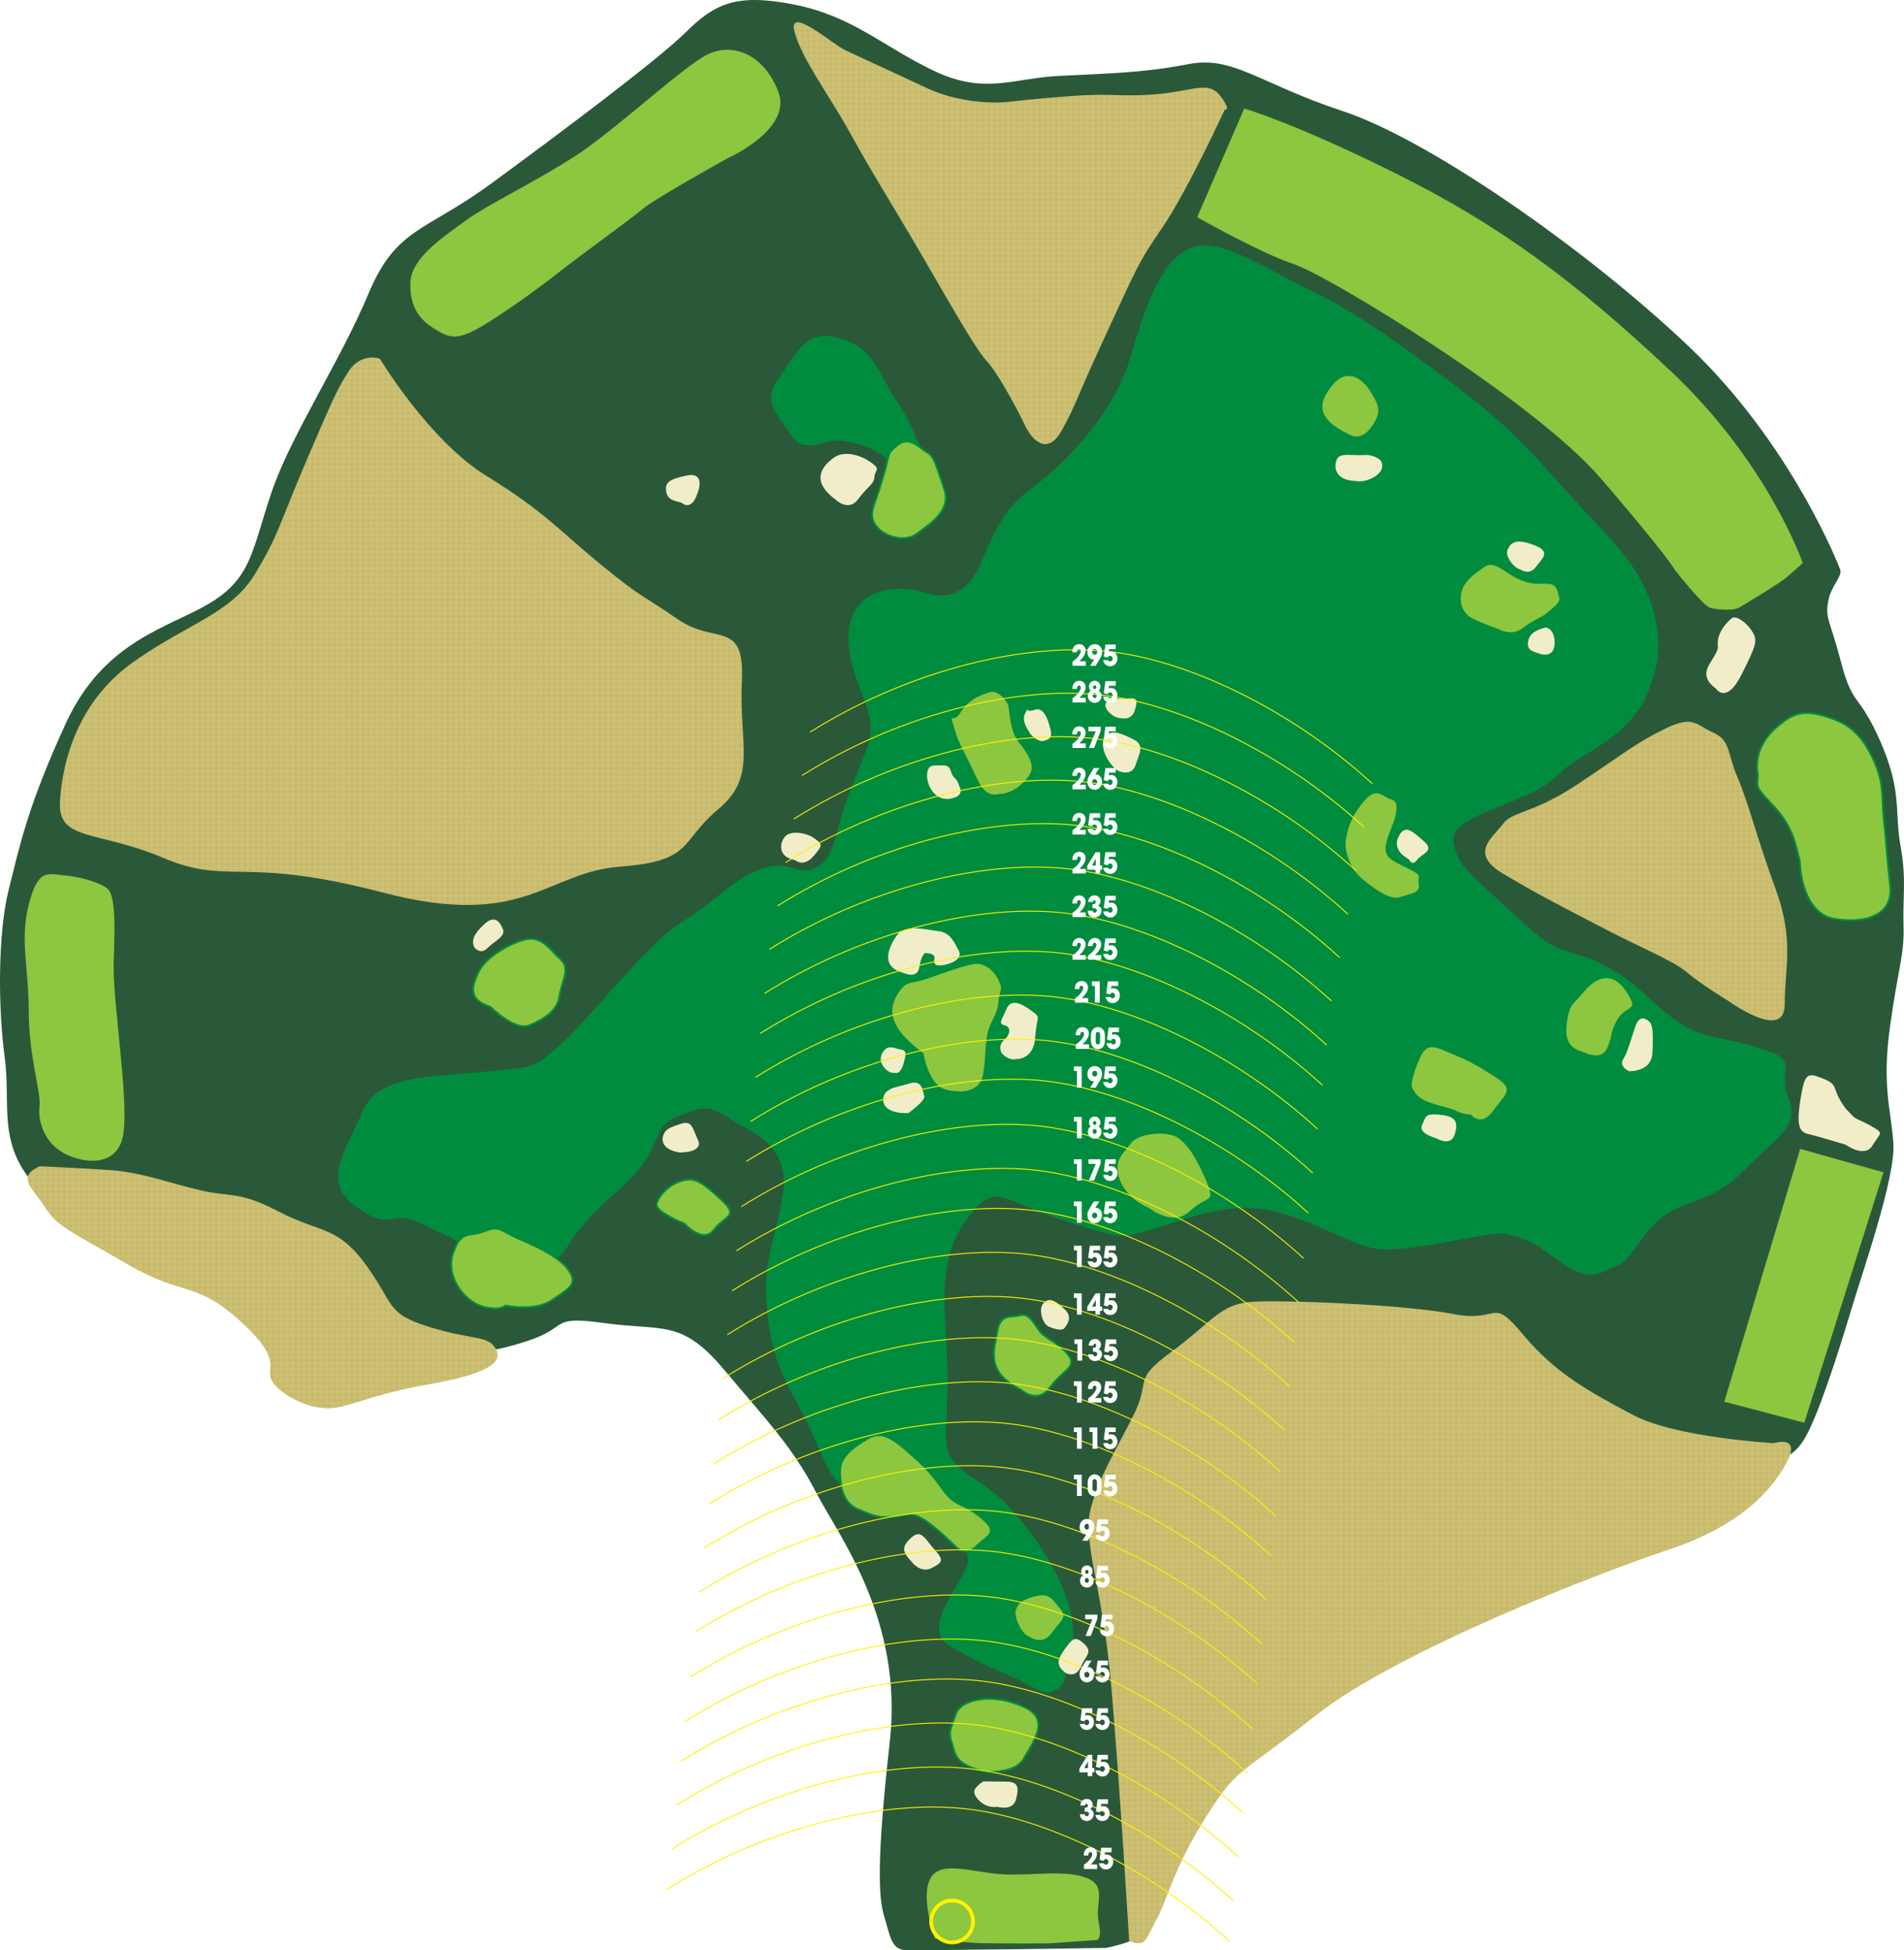 <!-- Generator: Adobe Illustrator 24.1.0, SVG Export Plug-In  -->
<svg version="1.1" xmlns="http://www.w3.org/2000/svg" xmlns:xlink="http://www.w3.org/1999/xlink" x="0px" y="0px"
	 width="1013.413px" height="1037.838px" viewBox="0 0 1013.413 1037.838" style="enable-background:new 0 0 1013.413 1037.838;"
	 xml:space="preserve">
<style type="text/css">
	.st0{fill:none;}
	.st1{clip-path:url(#SVGID_2_);fill:none;stroke:#C1B56C;stroke-width:2;stroke-dasharray:2,1;}
	.st2{fill:#2A593A;}
	.st3{fill:#008C3E;}
	.st4{fill:#F2EDC9;}
	.st5{fill:#8DC63F;stroke:#008C3E;}
	.st6{fill:#8DC63F;}
	.st7{fill:url(#NATIVE);}
	.st8{fill:none;stroke:#FFF200;stroke-width:0.5;}
	.st9{fill:none;stroke:#FFF200;stroke-width:2;}
	.st10{fill:#FFFFFF;}
</style>
<defs>
	
		<pattern  x="-39.254" y="797.59" width="72" height="72" patternUnits="userSpaceOnUse" id="NATIVE" viewBox="0 -72 72 72" style="overflow:visible;">
		<g>
			<rect y="-72" class="st0" width="72" height="72"/>
			<g>
				<defs>
					<rect id="SVGID_1_" y="-72" width="72" height="72"/>
				</defs>
				<use xlink:href="#SVGID_1_"  style="overflow:visible;fill:#D3C574;"/>
				<clipPath id="SVGID_2_">
					<use xlink:href="#SVGID_1_"  style="overflow:visible;"/>
				</clipPath>
				<line class="st1" x1="0.5" y1="-1.5" x2="71.5" y2="-1.5"/>
				<line class="st1" x1="0.5" y1="-4.5" x2="71.5" y2="-4.5"/>
				<line class="st1" x1="0.5" y1="-7.5" x2="71.5" y2="-7.5"/>
				<line class="st1" x1="0.5" y1="-10.5" x2="71.5" y2="-10.5"/>
				<line class="st1" x1="0.5" y1="-13.5" x2="71.5" y2="-13.5"/>
				<line class="st1" x1="0.5" y1="-16.5" x2="71.5" y2="-16.5"/>
				<line class="st1" x1="0.5" y1="-19.5" x2="71.5" y2="-19.5"/>
				<line class="st1" x1="0.5" y1="-22.5" x2="71.5" y2="-22.5"/>
				<line class="st1" x1="0.5" y1="-25.5" x2="71.5" y2="-25.5"/>
				<line class="st1" x1="0.5" y1="-28.5" x2="71.5" y2="-28.5"/>
				<line class="st1" x1="0.5" y1="-31.5" x2="71.5" y2="-31.5"/>
				<line class="st1" x1="0.5" y1="-34.5" x2="71.5" y2="-34.5"/>
				<line class="st1" x1="0.5" y1="-37.5" x2="71.5" y2="-37.5"/>
				<line class="st1" x1="0.5" y1="-40.5" x2="71.5" y2="-40.5"/>
				<line class="st1" x1="0.5" y1="-43.5" x2="71.5" y2="-43.5"/>
				<line class="st1" x1="0.5" y1="-46.5" x2="71.5" y2="-46.5"/>
				<line class="st1" x1="0.5" y1="-49.5" x2="71.5" y2="-49.5"/>
				<line class="st1" x1="0.5" y1="-52.5" x2="71.5" y2="-52.5"/>
				<line class="st1" x1="0.5" y1="-55.5" x2="71.5" y2="-55.5"/>
				<line class="st1" x1="0.5" y1="-58.5" x2="71.5" y2="-58.5"/>
				<line class="st1" x1="0.5" y1="-61.5" x2="71.5" y2="-61.5"/>
				<line class="st1" x1="0.5" y1="-64.5" x2="71.5" y2="-64.5"/>
				<line class="st1" x1="0.5" y1="-67.5" x2="71.5" y2="-67.5"/>
				<line class="st1" x1="0.5" y1="-70.5" x2="71.5" y2="-70.5"/>
			</g>
		</g>
	</pattern>
</defs>
<path class="st2" d="M979.19,302.45c0,0-25.11-65.696-80.49-118.244C843.32,131.659,759.812,74.033,714.752,59.154
	c-45.06-14.879-58.3-29.725-82.419-24.987s-44.958,4.99-69.12,6.254c-24.161,1.265-39.2,10.061-66.032-2.676
	c-26.832-12.737-43.286-29.073-74.068-35.231s-42.389-0.877-57.905,14.455c-15.516,15.333-68.532,54.878-103.79,80.732
	s-50.573,23.259-65.427,58.87s-41.466,75.532-51.658,105.946s-10.435,44.867-32.227,58.191s-56.591,19.72-77.035,64.152
	s-24.636,65.464-30.469,88.738s-5.63,63.011-2.123,88.813c3.508,25.802-4.308,45.905,16.674,68.994
	c20.982,23.09,75.925,27.983,75.925,27.983l116.064,49.591l41.243,9.506c0,0,5.867,2.569,28.563-4.93
	c22.697-7.5,10.812-13.609,41.293-9.392s40.406-2.295,62.961,24.527c22.556,26.822,36.767,41.518,48.861,64.992
	s46.811,67.796,39.54,133.05c-7.27,65.254-5.939,83.44-2.901,93.407s3.683,17.324,11.19,17.65
	c7.507,0.326,106.697-1.15,106.697-1.15s16.914-3.122,18.663-7.868c1.749-4.745,9.681-49.721,9.681-49.721l142.04-215.417
	l184.957,13.049c0,0,8.629,1.146,15.859-9.918c7.23-11.064,18.611-46.633,25.155-68.527c6.544-21.894,24.142-71.849,22.811-90.035
	c-1.331-18.186-6.203-30.354-1.726-62.366c4.476-32.012,7.606-37.469,7.137-53.303s1.648-24.613-1.625-42.498
	c-3.273-17.885,1.045-28.497-10.53-55.035s-14.814-18.579-20.933-41.987c-6.119-23.408-8.621-23.517-7.065-32.706
	C974.57,311.121,981.324,306.593,979.19,302.45z"/>
<path class="st3" d="M879.182,362.361c0,0,16.555-35.034-22.879-76.563s-43.657-51.87-82.8-81.401s-56.545-40.444-78.629-51.154
	c-22.084-10.71-45.551-26.965-60.414-21.517s-23.255,25.602-32.81,58.502s-39.377,60.045-53.015,70.016
	c-13.637,9.971-18.618,21.74-22.893,31.305c-4.275,9.565-7.801,20.585-18.732,24.376c-10.931,3.791-16.882-4.187-32.812-2.238
	c-15.93,1.949-24.727,12.74-22.144,32.76c2.584,20.02,16.213,33.613,9.549,51.404s-9.961,23.538-14.033,37.784
	c-4.072,14.246-5.712,23.926-15.188,26.968c-9.477,3.042-12.95-5.844-28.245,0.195s-23.502,17.262-41.23,27.868
	s-51.737,54.632-65.648,66.217c-13.911,11.584-10.411,10.517-39.793,13.507s-56.332,1.413-64.724,21.565
	c-8.392,20.153-22.531,37.009-2.608,50.672c19.924,13.664,16.247,0.096,33.764,8.374s15.745,6.981,24.014,13.029
	s36.559,9.511,36.559,9.511s6.815,6.797,18.592-11.787c11.777-18.584,27.186-27.259,37.712-40.412
	c10.525-13.153,7.484-22.63,19.87-27.171s15.136-7.062,26.791,0.554c11.655,7.616,34.126,14.077,29.049,42.094
	c-5.077,28.016-11.556,36.876-7.544,66.1c4.012,29.224,13.78,38.18,22.658,58.271c8.878,20.091,11.17,28.113,22.349,32.661
	c11.178,4.549,52.939,20.583,52.939,20.583s10.949,9.82,7.697,19.227c-3.253,9.406-24.189,33.077-9.74,41.831
	s29.013,14.871,34.602,17.145c5.589,2.274,17.244,9.891,19.562,7.96c2.318-1.931,6.294,0.07,8.366-10.2
	c2.071-10.27,7.096-18.381,0.854-38.357c-6.242-19.976-25.752-47.842-41.7-59.504c-15.948-11.663-23.582-13.619-23.054-30.457
	s1.577-26.95-0.231-55.468c-1.808-28.519,0.765-45.674,14.041-61.349s15.727-6.63,49.377,4.38
	c33.65,11.01,31.719,8.691,47.763,4.106s24.34-8.49,40.27-10.439c15.93-1.949,29.585,1.692,51.51,11.379
	c21.925,9.688,24.878,11.847,44.898,9.264c20.02-2.584,23.952-4.241,36.223-6.146c12.271-1.905,12.703-2.495,25.495,2.326
	s25.602,23.255,40.306,16.784c14.704-6.471,9.477-3.042,23.89-21.511c14.413-18.469,32.044-12.828,50.548-31.932
	s30.457-23.054,24.259-39.372c-6.198-16.318,7.96-19.562-16.715-26.728c-24.675-7.166-31.084-4.601-46.6-16.854
	c-15.516-12.253-17.491-18.23-36.78-27.803c-19.289-9.573-19.633-1.665-42.281-22.76s-31.508-27.574-34.391-36.028
	c-2.883-8.454-3.677-13.567,15.982-21.855c19.659-8.287,29.726-10.897,40.137-21.415
	C841.585,400.137,871.197,391.876,879.182,362.361z"/>
<path class="st4" d="M819.879,348.002c0,0,7.202,2.547,7.546-5.36c0.344-7.908-4.496-8.727-4.496-8.727s-8.181,1.27-9.432,6.7
	S815.471,346.592,819.879,348.002z"/>
<path class="st4" d="M809.237,303.052c0,0,4.725,3.456,8.181-1.27c3.456-4.725,8.683-8.155-1.314-11.839
	c-9.997-3.685-12.157-0.731-13.726,2.654C800.809,295.982,806.01,302.505,809.237,303.052z"/>
<path class="st5" d="M957.91,458.008c0,0,0.195,28.245,18.964,31.092c18.769,2.847,30.837-3.739,29.206-17.624
	c-1.631-13.885-2.037-23.247-3.351-35.086c-1.314-11.839,0.643-19.474-6.26-33.587c-6.903-14.114-14.423-18.706-26.465-22.073
	c-12.042-3.367-17.27,0.062-24.657,6.445s-11.231,15.357-9.961,23.538c1.27,8.181-3.888,5.316,7.97,17.613
	C955.211,440.623,955.776,451.008,957.91,458.008z"/>
<path class="st4" d="M721.29,255.962c0,0,5.43,1.252,11.09-2.769c5.659-4.02,2.389-8.225,2.389-8.225s-3.112-3.182-8.816-2.821
	c-5.704,0.362-11.134-0.89-13.453,1.041C710.182,245.119,708.111,255.389,721.29,255.962z"/>
<path class="st4" d="M594.941,410.143c0,0,7.361,3.57,9.477-3.042s5.139-10.746-1.631-13.885
	c-6.771-3.138-10.746-5.139-14.361-1.436C584.811,395.483,588.444,405.392,594.941,410.143z"/>
<path class="st4" d="M596.359,382.171c0,0,6.021,1.684,7.705-4.338c1.684-6.021,1.093-6.453-4.611-6.091
	c-5.704,0.362-8.498-0.775-10.658,2.178C586.636,376.873,592.701,382.215,596.359,382.171z"/>
<path class="st4" d="M548.456,390.653c0,0,3.861,4.637,7.361,3.57c3.5-1.067,4.364-2.248,3.138-6.771
	c-1.226-4.522-3.359-11.522-8.314-9.706c-4.954,1.816-2.953-2.16-4.954,1.816C543.686,383.539,546.366,387.312,548.456,390.653z"/>
<path class="st4" d="M505.11,425.133c0,0,7.749-0.679,5.933-5.633c-1.816-4.954-1.658-3.932-3.588-6.25
	c-1.931-2.318-0.952-6.136-5.633-5.933c-4.681,0.203-7.476-0.934-8.295,3.906S496.339,425.971,505.11,425.133z"/>
<path class="st4" d="M444.788,265.889c0,0,6.815,6.797,11.998-0.291c5.183-7.088,8.251-7.564,8.639-11.813
	c0.388-4.249,3.614-3.703-1.702-7.59s-14.132-6.708-19.791-2.688S430.612,255.523,444.788,265.889z"/>
<path class="st4" d="M362.846,267.611c0,0,4.293,4.046,7.432-2.724c3.138-6.771,3.64-13.656-4.972-11.795
	s-11.522,3.359-10.728,8.472C355.371,266.677,360.052,266.474,362.846,267.611z"/>
<path class="st4" d="M423.249,457.736c0,0,4.293,4.046,9.635-2.019s4.751-6.497,0.617-9.521c-4.135-3.024-12.201-4.39-15.383-1.278
	C414.936,448.031,413.57,456.097,423.249,457.736z"/>
<path class="st4" d="M480.174,517.495c0,0,7.952,4.002,9.045-2.451c1.093-6.453,2.979-7.793,2.979-7.793s5.704-0.362,5.157,2.865
	c-0.546,3.227,0.635,4.09,4.725,3.456c4.09-0.635,10.499-3.2,8.251-7.564c-2.248-4.364-4.655-9.75-10.517-10.411
	c-5.862-0.661-17.905-4.028-22.224,1.879S468.132,514.128,480.174,517.495z"/>
<path class="st4" d="M476.429,570.963c0,0,2.795,1.137,4.478-4.884c1.684-6.021,1.525-7.044-1.702-7.59
	c-3.227-0.546-6.771-3.138-9.635,2.019S472.339,571.597,476.429,570.963z"/>
<path class="st4" d="M483.421,592.393c0,0,9.433-6.7,8.524-9.177s-0.838-8.772-7.837-6.638c-7,2.134-9.635,2.019-12.386,4.54
	S467.764,592.729,483.421,592.393z"/>
<path class="st4" d="M540.739,563.599c0,0,9.521,0.617,10.252-11.54c0.731-12.157,3.685-9.997-2.222-14.317
	c-5.907-4.319-10.905-6.162-13.179-0.573c-2.274,5.589-4.593,7.52-0.776,8.498c3.817,0.978,2.407,5.386,0.088,7.317
	c-2.318,1.931-3.024,4.135-2.116,6.612C533.695,562.074,538.262,564.507,540.739,563.599z"/>
<path class="st4" d="M558.12,705.945c0,0,6.771,3.138,8.498,0.775s4.319-5.907,0.026-9.953c-4.293-4.046-7.837-6.638-11.02-3.526
	C552.442,696.354,554.735,704.376,558.12,705.945z"/>
<path class="st4" d="M362.048,613.326c0,0,12.589,0.141,9.432-6.7s-3.2-10.499-9.177-8.524c-5.977,1.975-8.454,2.883-9.432,6.7
	S354.572,612.392,362.048,613.326z"/>
<path class="st4" d="M252.421,504.148c0,0,3.271,4.205,6.885,0.502s10.023-6.268,8.366-10.2c-1.658-3.932-4.338-7.705-9.838-2.662
	C252.333,496.831,250.764,500.216,252.421,504.148z"/>
<path class="st4" d="M485.431,831.377c0,0,4.611,6.091,10.429,3.094c5.818-2.997,6.682-4.179,1.639-9.68
	c-5.043-5.501-7.018-11.478-12.518-6.435C479.48,823.399,480.388,825.876,485.431,831.377z"/>
<path class="st4" d="M567.374,890.394c0,0,5.157,2.865,7.863-3.315s6.638-7.837,1.754-12.316c-4.884-4.478-6.18-2.706-10.067,2.61
	S561.468,886.075,567.374,890.394z"/>
<path class="st4" d="M530.766,961.529c0,0,8.225,2.389,9.909-3.632c1.684-6.021,1.639-9.68-4.655-9.75s-12.589-0.141-12.589-0.141
	s-4.796,2.839-4.91,5.475S523.607,962.64,530.766,961.529z"/>
<path class="st4" d="M764.597,605.827c0,0,7.52,4.593,9.635-2.019c2.116-6.612,0.617-9.521-6.859-10.455s-8.34,0.247-9.477,3.042
	C756.759,599.189,753.577,602.301,764.597,605.827z"/>
<path class="st4" d="M866.91,570.049c0,0,12.157,0.731,12.615-9.812c0.458-10.544,0.255-15.225-2.108-16.952
	c-2.363-1.728-5.157-2.865-7.273,3.747c-2.115,6.612-3.526,11.02-4.663,13.814C864.344,563.64,860.571,566.32,866.91,570.049z"/>
<path class="st4" d="M982.423,609.195c0,0,10.041,7.343,14.202,0.414c4.161-6.929,6.365-6.224,0.026-9.953
	c-6.339-3.729-8.974-3.843-10.905-6.162c-1.931-2.318-2.953-2.16-6.542-8.41c-3.588-6.25-1.27-8.181-9.063-11.16
	s-9.406-3.253-11.592,9.654c-2.186,12.906-1.824,18.61,3.606,19.862C967.586,604.691,982.423,609.195,982.423,609.195z"/>
<path class="st4" d="M913.334,366.485c0,0,5.519,8.569,13.523-7.335s8.709-18.108,5.87-22.903
	c-2.839-4.796-8.745-9.115-11.064-7.184c-2.318,1.931-6.365,6.224-7.184,11.064c-0.82,4.84,1.067,3.5-1.798,8.657
	C909.817,353.941,903.884,359.574,913.334,366.485z"/>
<path class="st5" d="M717.481,231.419c0,0,6.497,4.751,12.544-3.518s4.98-11.769-0.538-20.338
	c-5.519-8.569-13.744-10.957-19.95-3.711C703.331,211.099,696.579,221.573,717.481,231.419z"/>
<path class="st5" d="M797.478,335.247c0,0,6.929,4.161,13.021-0.45c6.091-4.611,10.614-5.836,13.364-8.358
	c2.75-2.521,7.546-5.36,6.479-8.86c-1.067-3.5-1.111-7.158-6.383-7.387c-5.272-0.229-8.772,0.838-16.133-2.732
	s-12.563-10.093-18.222-6.073s-11.319,8.04-12.412,14.493s1.746,11.249,6.312,13.682S797.478,335.247,797.478,335.247z"/>
<path class="st5" d="M723.696,467.132c0,0,14.061,13.003,21.061,10.869c7-2.134,11.681-2.337,10.887-7.45
	c-0.794-5.113,2.433-4.567-5.519-8.569c-7.952-4.002-12.36-5.412-12.131-10.684s3.958-11.61,5.209-17.041
	c1.252-5.43,0.775-8.498-3.042-9.477c-3.817-0.978-7.405-7.229-14.475,1.199s-8.753,14.449-9.846,20.902
	S718.812,462.654,723.696,467.132z"/>
<path class="st4" d="M749.922,457.301c0,0,1.657,3.932,4.249,0.388c2.592-3.544,9.75-4.655,3.685-9.997s-9.768-8.956-13.065-3.208
	C741.494,450.231,744.765,454.436,749.922,457.301z"/>
<path class="st5" d="M532.016,423.052c0,0,6.294,0.07,12.227-5.563c5.933-5.633,6.479-8.86,4.072-14.246
	c-2.407-5.386-6.542-8.41-8.358-13.364c-1.816-4.954-2.178-10.658-2.654-13.726s-5.678-9.591-10.2-8.366
	c-4.522,1.226-11.954,3.95-16.115,10.879c-4.161,6.929-6.453-1.093-4.161,6.929s3.042,9.477,8.287,19.659
	C520.361,415.435,522.38,425.071,532.016,423.052z"/>
<path class="st5" d="M842.349,560.247c0,0,10.315,5.73,13.726-2.654c3.411-8.384,0.661-5.862,4.663-13.814
	s11.204-5.404,7.458-12.677c-3.747-7.273-7.882-10.296-11.108-10.843c-3.227-0.546-7.908-0.344-14.114,6.903
	c-6.206,7.247-7.819,6.974-9.185,15.04S832.511,557.585,842.349,560.247z"/>
<path class="st5" d="M782.598,593.608c0,0,5.792,6.955,12.271-1.905c6.479-8.86,12.297-11.857,1.824-18.61
	c-10.473-6.752-15.04-9.185-23.424-12.597s-13.7-7.299-17.975,2.266c-4.275,9.565-4.504,14.837-4.504,14.837
	s0.952,6.136,8.745,9.115c7.793,2.979,11.452,2.935,15.428,4.936C778.939,593.652,782.598,593.608,782.598,593.608z"/>
<path class="st5" d="M611.223,643.246c0,0,13.153,10.525,22.268,1.78c9.115-8.745,14.59-3.835,8.868-17.085
	c-5.722-13.25-9.742-18.909-15.058-22.797s-21.405-2.961-25.724,2.945c-4.319,5.907-7.229,7.405-7.299,13.7
	S598.864,637.834,611.223,643.246z"/>
<path class="st5" d="M491.089,560.833c0,0,2.539,16.362,11.355,19.182c8.816,2.821,19.633,1.665,21.272-8.014
	c1.639-9.68,0.846-14.793,2.371-21.836c1.525-7.044,5.298-9.724,5.8-16.609c0.502-6.885,2.706-6.18,0.299-11.566
	c-2.407-5.386-7.291-9.864-12.995-9.503c-5.704,0.362-20.999,6.401-27.998,8.535c-7,2.134-9.362,0.406-13.955,7.926
	C472.646,536.467,471.597,546.579,491.089,560.833z"/>
<path class="st5" d="M543.452,739.639c0,0,8.587,8.092,15.498-1.358s15.092-10.72,9.3-17.676
	c-5.792-6.955-12.245-8.048-15.675-13.276c-3.43-5.228-5.519-8.569-10.041-7.343c-4.522,1.226-10.112-1.049-11.751,8.631
	C529.143,718.297,524.163,730.066,543.452,739.639z"/>
<path class="st5" d="M525.273,943.008c0,0,14.793,0.846,19.385-6.674c4.593-7.52,8.753-14.449,7.96-19.562
	c-0.794-5.113-4.928-8.137-15.357-11.231c-10.429-3.094-25.927-1.736-28.748,7.08c-2.821,8.816-3.843,8.974-1.868,14.951
	C508.62,933.549,507.959,939.412,525.273,943.008z"/>
<path class="st5" d="M547.68,871.459c0,0,7.088,5.183,12.271-1.905s9.115-8.745,4.663-13.814c-4.452-5.069-5.519-8.569-13.109-6.867
	s-10.341,4.223-11.319,8.04S543.272,870.049,547.68,871.459z"/>
<path class="st5" d="M508.157,822.613c0,0,5.202,6.523,11.566,0.299c6.365-6.224,12.5-7.176,2.3-15.542
	c-10.2-8.366-13.382-5.254-20.083-14.686c-6.7-9.433-10.994-13.479-17.65-19.253c-6.656-5.774-14.061-13.003-22.198-8.074
	c-8.137,4.928-15.251,9.698-15.004,18.037c0.247,8.34,1.517,16.52,9.901,19.932c8.384,3.411,10.156,4.707,18.927,3.869
	s9.045-2.451,15.383,1.278C497.64,812.202,508.157,822.613,508.157,822.613z"/>
<path class="st5" d="M364.262,651.207c0,0,10.085,11.002,15.701,3.323c5.615-7.679,14.114-6.903,3.755-16.291
	s-13.903-11.98-20.902-9.846c-7,2.134-11.91,7.608-13.32,12.016C348.085,644.816,364.262,651.207,364.262,651.207z"/>
<path class="st5" d="M268.922,694.804c0,0,15.701,3.323,24.701-2.787c9.001-6.11,14.387-8.516,9.027-16.062
	c-5.36-7.546-17.72-12.958-26.694-16.802c-8.974-3.843-10.041-7.343-17.905-4.028c-7.863,3.315-12.747-1.163-16.979,12.06
	s7.195,26.112,16.442,28.342C266.762,697.757,268.922,694.804,268.922,694.804z"/>
<path class="st5" d="M261,535.805c0,0,13.039,13.161,20.902,9.846c7.863-3.315,14.978-8.085,15.912-15.56
	c0.934-7.476,6.118-14.564,0.643-19.474c-5.475-4.91-9.812-12.615-18.425-10.754s-21.545,9.627-25.115,16.989
	C251.346,524.212,248.367,532.006,261,535.805z"/>
<path class="st6" d="M891.496,303.375c0,0,15.014,19.138,18.831,20.117s12.316,1.754,15.657-0.336
	c3.341-2.089,20.637-12.105,25.706-16.557s7.819-6.973,7.819-6.973s-18.206-53.202-70.317-102.188S797.505,119.51,743.024,92.36
	c-54.482-27.15-80.77-34.59-80.77-34.59l-25.061,57.823c0,0,33.306,18.917,51.528,24.991
	c18.222,6.073,127.477,72.372,163.252,113.945C887.749,296.102,891.496,303.375,891.496,303.375z"/>
<path class="st6" d="M387.268,84.218c0,0,34.795-15.349,26.939-35.599c-7.855-20.249-25.055-26.481-38.578-19.146
	s-47.823,39.364-68.734,53.082c-20.91,13.718-47.251,26.184-59.002,34.815s-28.888,19.669-29.461,32.848
	c-0.573,13.179,5.22,20.135,12.74,24.727c7.52,4.593,11.496,6.594,23.996-0.583c12.5-7.176,31.797-21.168,42.526-29.64
	c10.728-8.472,37.571-27.824,44.527-33.616C349.176,105.316,387.268,84.218,387.268,84.218z"/>
<path class="st3" d="M493.626,249.931c0,0-5.061-19.112-15.349-34.795c-10.288-15.683-13.374-28.818-27.779-33.913
	s-20.814-2.529-29.294,10.307s-15.594,17.605-6.805,30.379c8.79,12.774,9.857,16.273,19.06,14.845
	c9.203-1.428,8.886-3.474,19.156-1.402c10.27,2.071,17.2,6.232,20.47,10.437c3.271,4.205,5.201,6.523,5.201,6.523L493.626,249.931z"
	/>
<path class="st5" d="M471.509,284.163c5.128,2.714,11.768,3.206,15.947,0.237c9.433-6.7,18.865-13.4,15.074-24.332
	s-5.334-17.499-8.719-19.068c-3.385-1.569-9.336-9.547-15.86-4.346c-6.523,5.201-4.046,4.293-7.845,16.926
	c-3.796,12.623-4.662,13.812-5.639,17.622C463.018,276.852,466.558,281.543,471.509,284.163z"/>
<path class="st6" d="M43.759,617.172c0,0,19.086,4.892,21.933-13.877c2.847-18.769-5.839-71.354-5.196-90.827
	c0.643-19.474,1.171-36.312-3.554-39.767s-14.564-6.118-23.062-6.893c-8.498-0.775-13.656-3.64-18.548,15.446
	s-0.034,33.517-0.042,57.081c-0.008,23.564,6.666,42.95,5.732,50.425S23.218,613.03,43.759,617.172z"/>
<path class="st6" d="M558.282,1034.231l24.86-1.764c0,0,3.817,0.978,1.639-9.68c-2.178-10.658,5.324-19.677-7.9-23.908
	s-31.904,0.239-48.469-1.902s-29.788-6.373-33.905,4.215c-4.117,10.588,3.148,30.405,3.148,30.405s12.906,2.186,24.472,2.485
	C533.695,1034.382,558.282,1034.231,558.282,1034.231z"/>
<polygon class="st6" points="960.354,757.14 1002.505,623.882 958.153,611.391 917.774,745.946 "/>
<path class="st7" d="M919.732,532.528c0,0,30.124,22.029,30.176,2.123c0.052-19.906,5.147-34.311-4.842-61.56
	s-14.459-45.929-20.181-59.179c-5.722-13.25-3.606-19.862-13.171-24.137c-9.565-4.275-10.359-9.388-25.927-1.736
	c-15.568,7.653-21.069,12.695-45.752,29.093c-24.683,16.398-34.954,14.327-40.137,21.415c-5.183,7.088-18.548,15.446,0.468,26.632
	c19.016,11.186,22.401,12.755,48.619,26.489c26.218,13.734,41.214,19.261,49.051,25.899
	C905.873,524.206,919.732,532.528,919.732,532.528z"/>
<path class="st7" d="M651.869,58.335c0,0,3.817,0.978-2.134-7s-12.633-3.799-29.585-1.692c-16.952,2.108-26.632,0.468-39.653,0.918
	s-31.586,2.284-43.426,3.598c-11.839,1.314-29.427-0.669-42.968-6.945c-13.541-6.276-37.238-17.26-44.008-20.398
	s-31.032-24.506-27.197-9.917s18.258,33.296,29.931,54.524s22.711,38.365,39.153,66.707c16.442,28.342,27.956,48.547,33.59,54.48
	c5.633,5.933,16.715,26.728,19.872,33.569c3.156,6.841,11.628,17.569,19.791,2.688c8.163-14.881,5.844-12.95,23.104-50.188
	c17.26-37.238,17.101-38.261,30.333-57.594C631.903,101.753,651.869,58.335,651.869,58.335z"/>
<path class="st7" d="M202.24,190.956c0,0,26.14,43.592,56.81,62.395s39.733,29.963,61.315,47.558
	c21.581,17.595,20.673,15.118,40.597,28.782c19.924,13.664,35.562-0.283,33.915,32.961c-1.647,33.244,8.368,50.54-12.498,67.916
	c-20.866,17.376-12.984,27.673-52.32,30.636c-39.335,2.964-50.821,33.545-126.143,13.819s-81.712-3.55-117.02-18.491
	s-56.306-8.54-54.958-30.218c1.348-21.678,9.607-52.806,38.337-73.497s52.523-25.955,65.437-47.334s12.711-26.06,28.084-61.957
	s16.237-37.079,21.694-45.78S199.445,189.819,202.24,190.956z"/>
<path class="st7" d="M21.261,620.664c0,0,21.087,0.916,37.493,2.035c16.406,1.119,31.992,7.078,48.284,10.833
	s19.906,0.052,41.557,11.353c21.652,11.301,30.97,7.237,46.301,28.42c15.331,21.183,10.262,25.635,33.915,32.96
	s31.516,4.01,35.422,12.305c3.906,8.295-10.957,13.744-36.955,18.303c-25.997,4.559-36.179,9.804-47.86,12.141
	c-11.681,2.337-28.016-5.077-33.967-13.055s7.343-10.041-17.077-32.432s-30.309-13.099-60.82-30.879
	c-30.512-17.78-37.123-19.896-43.392-29.919C17.894,632.706,8.012,626.386,21.261,620.664z"/>
<path class="st7" d="M601.002,1032.837c0,0-4.949-82.488-9.543-135.708c-4.595-53.22-15.562-76.652-10.944-94.124
	s12.667-29.718,22.672-49.598c10.005-19.88-1.244-18.134,20.372-34.056c21.615-15.922,25.891-25.487,43.002-26.572
	s81.395,1.505,106.775,6.467c25.38,4.962,19.932-9.901,37.308,10.965c17.376,20.866,35.643,30.598,58.476,42.763
	c22.833,12.165,75.119,15.046,75.119,15.046s15.454-5.017,5.995,11.636c-9.459,16.653-27.257,33.553-63.118,45.403
	c-35.862,11.85-143.517,53.693-186.43,87.581c-42.913,33.889-41.82,27.436-59.054,54.721
	c-17.234,27.285-20.398,44.008-26.128,54.323C609.774,1031.999,609.977,1036.68,601.002,1032.837z"/>
<g>
	<path class="st8" d="M354.997,1005.467c49.502-31.25,109.89-47.252,155.987-43.178c44.069,3.895,100.672,31.601,143.242,70.65"/>
	<path class="st8" d="M359.87,960.72c49.502-31.25,109.89-47.252,155.987-43.178c44.069,3.895,100.672,31.601,143.242,70.65"/>
	<path class="st8" d="M357.316,984.166c49.502-31.25,109.89-47.252,155.987-43.178c44.069,3.895,100.672,31.601,143.242,70.65"/>
	<path class="st8" d="M362.416,937.345c49.502-31.25,109.89-47.252,155.987-43.178c44.069,3.895,100.672,31.601,143.242,70.65"/>
	<path class="st8" d="M367.289,892.598c49.502-31.25,109.89-47.252,155.987-43.178c44.069,3.895,100.672,31.601,143.242,70.65"/>
	<path class="st8" d="M364.735,916.044c49.502-31.25,109.89-47.252,155.987-43.178c44.069,3.895,100.672,31.601,143.242,70.65"/>
	<path class="st8" d="M369.907,868.555c49.502-31.25,109.89-47.252,155.987-43.178c44.069,3.895,100.672,31.601,143.242,70.65"/>
	<path class="st8" d="M374.781,823.808c49.502-31.25,109.89-47.252,155.987-43.178c44.069,3.895,100.672,31.601,143.242,70.65"/>
	<path class="st8" d="M372.227,847.254c49.502-31.25,109.89-47.252,155.987-43.178c44.069,3.895,100.672,31.601,143.242,70.65"/>
	<path class="st8" d="M377.326,800.433c49.502-31.25,109.89-47.252,155.987-43.178c44.069,3.895,100.672,31.601,143.242,70.65"/>
	<path class="st8" d="M382.2,755.686c49.502-31.25,109.89-47.252,155.987-43.178c44.069,3.895,100.672,31.601,143.242,70.65"/>
	<path class="st8" d="M379.646,779.132c49.502-31.25,109.89-47.252,155.987-43.178c44.069,3.895,100.672,31.601,143.242,70.65"/>
	<path class="st8" d="M387.146,710.271c49.502-31.25,109.89-47.252,155.987-43.178c44.069,3.895,100.672,31.601,143.242,70.65"/>
	<path class="st8" d="M384.592,733.717c49.502-31.25,109.89-47.252,155.987-43.178c44.069,3.895,100.672,31.601,143.242,70.65"/>
	<path class="st8" d="M389.691,686.896c49.502-31.25,109.89-47.252,155.987-43.178c44.069,3.895,100.672,31.601,143.242,70.65"/>
	<path class="st8" d="M394.565,642.149c49.502-31.25,109.89-47.252,155.987-43.178c44.069,3.895,100.672,31.601,143.242,70.65"/>
	<path class="st8" d="M392.011,665.595c49.502-31.25,109.89-47.252,155.987-43.178c44.069,3.895,100.672,31.601,143.242,70.65"/>
	<path class="st8" d="M397.183,618.106c49.502-31.25,109.89-47.252,155.987-43.178c44.069,3.895,100.672,31.601,143.242,70.65"/>
	<path class="st8" d="M402.056,573.359c49.502-31.25,109.89-47.252,155.987-43.178c44.069,3.895,100.672,31.601,143.242,70.65"/>
	<path class="st8" d="M399.503,596.805c49.502-31.25,109.89-47.252,155.987-43.178c44.069,3.895,100.672,31.601,143.242,70.65"/>
	<path class="st8" d="M404.602,549.984c49.502-31.25,109.89-47.252,155.987-43.178c44.069,3.895,100.672,31.601,143.242,70.65"/>
	<path class="st8" d="M409.475,505.237c49.502-31.25,109.89-47.252,155.987-43.178c44.069,3.895,100.672,31.601,143.242,70.65"/>
	<path class="st8" d="M413.82,482.11c49.502-31.25,109.89-47.252,155.987-43.178c44.069,3.895,100.672,31.601,143.242,70.65"/>
	<path class="st8" d="M418.166,458.983c49.502-31.25,109.89-47.252,155.987-43.178c44.069,3.895,100.672,31.601,143.242,70.65"/>
	<path class="st8" d="M422.511,435.855c49.502-31.25,109.89-47.252,155.987-43.178c44.069,3.895,100.672,31.601,143.242,70.65"/>
	<path class="st8" d="M426.856,412.728c49.502-31.25,109.89-47.252,155.987-43.178c44.069,3.895,100.672,31.601,143.242,70.65"/>
	<path class="st8" d="M431.201,389.601c49.502-31.25,109.89-47.252,155.987-43.178c44.069,3.895,100.672,31.601,143.242,70.65"/>
	<path class="st8" d="M406.922,528.683c49.502-31.25,109.89-47.252,155.987-43.178c44.069,3.895,100.672,31.601,143.242,70.65"/>
	<circle class="st9" cx="506.771" cy="1022.546" r="11.156"/>
</g>
<g>
	<g>
		<path class="st10" d="M583.95,992.211v2.434h-7.022v-2.25c1.251-0.934,2.099-1.561,3.04-2.755
			c0.309-0.398,1.372-1.745,1.372-2.893c0-0.459-0.229-1.102-0.942-1.102c-0.996,0-1.103,1.133-1.143,1.791h-2.422
			c0.027-0.735,0.054-1.669,0.592-2.602c0.847-1.5,2.341-1.73,3.066-1.73c2.22,0,3.389,1.684,3.389,3.291
			c0,2.403-1.735,4.24-3.308,5.817H583.95z"/>
		<path class="st10" d="M586.113,983.318h5.501v2.434h-3.551l-0.215,1.546c0.269-0.168,0.565-0.337,1.345-0.337
			c2.355,0,3.322,2.235,3.322,3.796c0,1.73-1.143,4.118-3.819,4.118c-2.138,0-3.497-1.469-3.793-3.26h2.555
			c0.229,0.352,0.484,0.536,0.699,0.612c0.216,0.092,0.391,0.092,0.471,0.092c0.727,0,1.346-0.674,1.346-1.5
			c0-0.735-0.471-1.485-1.359-1.485c-0.498,0-1.009,0.214-1.305,0.98l-2.058-0.582L586.113,983.318z"/>
	</g>
	<g>
		<path class="st10" d="M577.352,965.486c0.053,0.26,0.228,1.041,1.143,1.056c0.74,0,1.09-0.551,1.09-1.271
			c0-1.072-0.969-1.148-1.332-1.148h-0.901v-2.128h0.43c0.229,0,1.251,0,1.251-1.133c0-0.49-0.202-0.995-0.699-0.995
			c-0.74,0-0.767,0.704-0.781,0.98h-2.501c0.04-2.709,2.045-3.521,3.403-3.521c1.937,0,3.12,1.5,3.12,3.092
			c0,1.561-0.955,2.143-1.319,2.373c1.87,0.719,1.87,2.357,1.87,2.74c0,1.975-1.681,3.551-3.685,3.551
			c-1.157,0-2.461-0.505-3.106-1.592c-0.444-0.735-0.512-1.592-0.552-2.005H577.352z"/>
		<path class="st10" d="M584.209,957.542h5.501v2.434h-3.551l-0.215,1.546c0.269-0.168,0.565-0.337,1.345-0.337
			c2.355,0,3.322,2.235,3.322,3.796c0,1.73-1.143,4.118-3.819,4.118c-2.139,0-3.497-1.47-3.793-3.26h2.555
			c0.229,0.352,0.484,0.536,0.699,0.612c0.216,0.092,0.391,0.092,0.471,0.092c0.727,0,1.346-0.674,1.346-1.5
			c0-0.735-0.471-1.485-1.359-1.485c-0.498,0-1.009,0.214-1.305,0.98l-2.058-0.582L584.209,957.542z"/>
	</g>
	<g>
		<path class="st10" d="M574.541,943.208v-2.112l4.452-7.225h2.368v7.072h1.103v2.266h-1.103v1.99h-2.435v-1.99H574.541z
			 M579.087,940.943v-3.551h-0.027l-1.964,3.551H579.087z"/>
		<path class="st10" d="M584.209,933.871h5.501v2.434h-3.551l-0.215,1.546c0.269-0.168,0.565-0.337,1.345-0.337
			c2.355,0,3.322,2.235,3.322,3.796c0,1.73-1.143,4.118-3.819,4.118c-2.139,0-3.497-1.47-3.793-3.26h2.555
			c0.229,0.352,0.484,0.536,0.699,0.612c0.216,0.092,0.391,0.092,0.471,0.092c0.727,0,1.346-0.674,1.346-1.5
			c0-0.735-0.471-1.485-1.359-1.485c-0.498,0-1.009,0.214-1.305,0.98l-2.058-0.582L584.209,933.871z"/>
	</g>
	<g>
		<path class="st10" d="M575.9,909.094h5.501v2.434h-3.551l-0.215,1.546c0.269-0.168,0.565-0.337,1.345-0.337
			c2.355,0,3.322,2.235,3.322,3.796c0,1.73-1.143,4.118-3.819,4.118c-2.139,0-3.497-1.47-3.793-3.26h2.555
			c0.229,0.352,0.484,0.536,0.699,0.612c0.216,0.092,0.391,0.092,0.471,0.092c0.727,0,1.346-0.674,1.346-1.5
			c0-0.735-0.471-1.485-1.359-1.485c-0.498,0-1.009,0.214-1.305,0.98l-2.057-0.582L575.9,909.094z"/>
		<path class="st10" d="M584.209,909.094h5.501v2.434h-3.551l-0.215,1.546c0.269-0.168,0.565-0.337,1.345-0.337
			c2.355,0,3.322,2.235,3.322,3.796c0,1.73-1.143,4.118-3.819,4.118c-2.139,0-3.497-1.47-3.793-3.26h2.555
			c0.229,0.352,0.484,0.536,0.699,0.612c0.216,0.092,0.391,0.092,0.471,0.092c0.727,0,1.346-0.674,1.346-1.5
			c0-0.735-0.471-1.485-1.359-1.485c-0.498,0-1.009,0.214-1.305,0.98l-2.058-0.582L584.209,909.094z"/>
	</g>
	<g>
		<path class="st10" d="M578.764,887.166l0.027,0.031c0.121-0.061,0.296-0.061,0.484-0.061c1.453,0,3.134,1.271,3.134,3.842
			c0,2.587-1.762,4.317-3.86,4.317c-1.251,0-2.407-0.52-3.08-1.531c-0.632-0.811-0.847-1.975-0.847-2.847
			c0-1.148,0.417-2.158,0.914-3.031l2.476-4.133h2.945L578.764,887.166z M578.468,892.753c0.753,0,1.399-0.628,1.399-1.531
			c0-0.735-0.484-1.546-1.399-1.546c-0.807,0-1.345,0.704-1.345,1.5C577.123,892.233,577.849,892.753,578.468,892.753z"/>
		<path class="st10" d="M584.209,883.753h5.501v2.434h-3.551l-0.215,1.546c0.269-0.168,0.565-0.337,1.345-0.337
			c2.355,0,3.322,2.235,3.322,3.796c0,1.73-1.143,4.118-3.819,4.118c-2.139,0-3.497-1.469-3.793-3.26h2.555
			c0.229,0.352,0.484,0.536,0.699,0.612c0.216,0.092,0.391,0.092,0.471,0.092c0.727,0,1.346-0.674,1.346-1.5
			c0-0.735-0.471-1.485-1.359-1.485c-0.498,0-1.009,0.214-1.305,0.98l-2.058-0.582L584.209,883.753z"/>
	</g>
	<g>
		<path class="st10" d="M584.049,859.278v2.22l-3.497,9.108h-2.797l3.672-8.894h-3.861v-2.434H584.049z"/>
		<path class="st10" d="M586.561,859.278h5.501v2.434h-3.551l-0.215,1.546c0.269-0.168,0.565-0.337,1.345-0.337
			c2.355,0,3.322,2.235,3.322,3.796c0,1.73-1.143,4.118-3.819,4.118c-2.139,0-3.497-1.469-3.793-3.26h2.555
			c0.229,0.352,0.484,0.536,0.699,0.612c0.216,0.092,0.391,0.092,0.471,0.092c0.727,0,1.346-0.674,1.346-1.5
			c0-0.735-0.471-1.485-1.359-1.485c-0.498,0-1.009,0.214-1.305,0.98l-2.058-0.582L586.561,859.278z"/>
	</g>
	<g>
		<path class="st10" d="M582.126,841.283c0,1.929-1.533,3.582-3.618,3.582c-2.085,0-3.644-1.653-3.644-3.582
			c0-0.429,0.067-2.128,1.56-2.863c-0.323-0.291-0.968-0.888-0.968-2.128c0-1.638,1.116-3.184,3.039-3.184
			c1.978,0,3.039,1.623,3.039,3.153c0,1.271-0.659,1.867-0.968,2.158C582.032,839.124,582.126,840.793,582.126,841.283z
			 M578.535,842.324c0.646,0,1.05-0.689,1.05-1.286c0-0.612-0.39-1.301-1.09-1.301c-0.565,0-1.09,0.475-1.09,1.286
			C577.405,841.711,577.836,842.324,578.535,842.324z M578.482,837.532c0.47,0,0.928-0.429,0.928-1.072
			c0-0.582-0.444-1.01-0.902-1.01c-0.47,0-0.928,0.413-0.928,1.041C577.58,837.272,578.132,837.532,578.482,837.532z"/>
		<path class="st10" d="M584.209,833.323h5.501v2.434h-3.551l-0.215,1.546c0.269-0.168,0.565-0.337,1.345-0.337
			c2.355,0,3.322,2.235,3.322,3.796c0,1.73-1.143,4.118-3.819,4.118c-2.139,0-3.497-1.47-3.793-3.26h2.555
			c0.229,0.352,0.484,0.536,0.699,0.612c0.216,0.092,0.391,0.092,0.471,0.092c0.727,0,1.346-0.674,1.346-1.5
			c0-0.735-0.471-1.485-1.359-1.485c-0.498,0-1.009,0.214-1.305,0.98l-2.058-0.582L584.209,833.323z"/>
	</g>
	<g>
		<path class="st10" d="M578.253,816.479l-0.027-0.031c-0.094,0.046-0.242,0.061-0.484,0.061c-1.426,0-3.134-1.332-3.134-3.842
			c0-2.587,1.762-4.301,3.86-4.301c1.251,0,2.407,0.505,3.134,1.485c0.659,0.765,0.834,1.822,0.834,2.817
			c-0.014,1.209-0.444,2.22-0.955,3.092l-2.476,4.148h-2.945L578.253,816.479z M578.522,810.908c-0.727,0-1.372,0.612-1.372,1.515
			c0,0.735,0.471,1.546,1.372,1.546c0.834,0,1.372-0.704,1.372-1.5C579.894,811.428,579.168,810.908,578.522,810.908z"/>
		<path class="st10" d="M584.209,808.581h5.501v2.434h-3.551l-0.215,1.546c0.269-0.168,0.565-0.337,1.345-0.337
			c2.355,0,3.322,2.235,3.322,3.796c0,1.73-1.143,4.118-3.819,4.118c-2.139,0-3.497-1.47-3.793-3.26h2.555
			c0.229,0.352,0.484,0.536,0.699,0.612c0.216,0.092,0.391,0.092,0.471,0.092c0.727,0,1.346-0.674,1.346-1.5
			c0-0.735-0.471-1.485-1.359-1.485c-0.498,0-1.009,0.214-1.305,0.98l-2.058-0.582L584.209,808.581z"/>
	</g>
	<g>
		<path class="st10" d="M575.753,796.138h-2.542v-8.894h-1.628v-2.434h4.17V796.138z"/>
		<path class="st10" d="M578.937,788.898c0-3.276,2.326-4.301,3.752-4.301c1.278,0,3.672,0.949,3.672,4.301v3.153
			c0,3.153-2.112,4.301-3.672,4.301c-1.466,0-3.752-1.102-3.752-4.301V788.898z M581.479,792.127c0,0.674,0.188,1.684,1.17,1.684
			c1.17,0,1.17-1.347,1.17-1.684v-3.306c0-0.352,0-1.684-1.17-1.684c-1.009,0-1.17,1.072-1.17,1.684V792.127z"/>
		<path class="st10" d="M588.363,784.81h5.501v2.434h-3.551l-0.215,1.546c0.269-0.168,0.565-0.337,1.345-0.337
			c2.355,0,3.322,2.235,3.322,3.796c0,1.73-1.143,4.118-3.819,4.118c-2.139,0-3.497-1.47-3.793-3.26h2.555
			c0.229,0.352,0.484,0.536,0.699,0.612c0.216,0.092,0.391,0.092,0.471,0.092c0.727,0,1.346-0.674,1.346-1.5
			c0-0.735-0.471-1.485-1.359-1.485c-0.498,0-1.009,0.214-1.305,0.98l-2.057-0.582L588.363,784.81z"/>
	</g>
	<g>
		<path class="st10" d="M575.753,770.98h-2.542v-8.894h-1.628v-2.434h4.17V770.98z"/>
		<path class="st10" d="M584.062,770.98h-2.542v-8.894h-1.628v-2.434h4.17V770.98z"/>
		<path class="st10" d="M588.363,759.653h5.501v2.434h-3.551l-0.215,1.546c0.269-0.168,0.565-0.337,1.345-0.337
			c2.355,0,3.322,2.235,3.322,3.796c0,1.73-1.143,4.118-3.819,4.118c-2.139,0-3.497-1.47-3.793-3.26h2.555
			c0.229,0.352,0.484,0.536,0.699,0.612c0.216,0.092,0.391,0.092,0.471,0.092c0.727,0,1.346-0.674,1.346-1.5
			c0-0.735-0.471-1.485-1.359-1.485c-0.498,0-1.009,0.214-1.305,0.98l-2.057-0.582L588.363,759.653z"/>
	</g>
	<g>
		<path class="st10" d="M575.753,746.418h-2.542v-8.894h-1.628v-2.434h4.17V746.418z"/>
		<path class="st10" d="M586.2,743.984v2.434h-7.022v-2.25c1.251-0.934,2.099-1.561,3.04-2.755c0.309-0.398,1.372-1.745,1.372-2.893
			c0-0.459-0.229-1.102-0.942-1.102c-0.996,0-1.103,1.133-1.143,1.791h-2.422c0.027-0.735,0.054-1.668,0.592-2.602
			c0.847-1.5,2.341-1.73,3.066-1.73c2.22,0,3.389,1.684,3.389,3.291c0,2.403-1.735,4.24-3.308,5.817H586.2z"/>
		<path class="st10" d="M588.363,735.09h5.501v2.434h-3.551l-0.215,1.546c0.269-0.168,0.565-0.337,1.345-0.337
			c2.355,0,3.322,2.235,3.322,3.796c0,1.73-1.143,4.118-3.819,4.118c-2.139,0-3.497-1.47-3.793-3.26h2.555
			c0.229,0.352,0.484,0.536,0.699,0.612c0.216,0.092,0.391,0.092,0.471,0.092c0.727,0,1.346-0.674,1.346-1.5
			c0-0.735-0.471-1.485-1.359-1.485c-0.498,0-1.009,0.214-1.305,0.98l-2.057-0.582L588.363,735.09z"/>
	</g>
	<g>
		<path class="st10" d="M576.011,724.111h-2.542v-8.894h-1.628v-2.434h4.17V724.111z"/>
		<path class="st10" d="M581.764,720.728c0.053,0.26,0.228,1.041,1.143,1.056c0.74,0,1.09-0.551,1.09-1.271
			c0-1.072-0.969-1.148-1.332-1.148h-0.901v-2.128h0.43c0.229,0,1.251,0,1.251-1.133c0-0.49-0.202-0.995-0.699-0.995
			c-0.74,0-0.767,0.704-0.781,0.98h-2.501c0.04-2.709,2.045-3.521,3.403-3.521c1.937,0,3.12,1.5,3.12,3.092
			c0,1.561-0.955,2.143-1.319,2.373c1.87,0.719,1.87,2.357,1.87,2.74c0,1.975-1.681,3.551-3.685,3.551
			c-1.157,0-2.461-0.505-3.106-1.592c-0.444-0.735-0.512-1.592-0.552-2.005H581.764z"/>
		<path class="st10" d="M588.621,712.784h5.501v2.434h-3.551l-0.215,1.546c0.269-0.168,0.565-0.337,1.345-0.337
			c2.355,0,3.322,2.235,3.322,3.796c0,1.73-1.143,4.118-3.819,4.118c-2.139,0-3.497-1.469-3.793-3.26h2.555
			c0.229,0.352,0.484,0.536,0.699,0.612c0.216,0.092,0.391,0.092,0.471,0.092c0.727,0,1.346-0.674,1.346-1.5
			c0-0.735-0.471-1.485-1.359-1.485c-0.498,0-1.009,0.214-1.305,0.98l-2.058-0.582L588.621,712.784z"/>
	</g>
	<g>
		<path class="st10" d="M575.753,699.593h-2.542V690.7h-1.628v-2.434h4.17V699.593z"/>
		<path class="st10" d="M578.695,697.603v-2.112l4.452-7.225h2.367v7.072h1.103v2.266h-1.103v1.99h-2.434v-1.99H578.695z
			 M583.241,695.338v-3.551h-0.027l-1.964,3.551H583.241z"/>
		<path class="st10" d="M588.363,688.266h5.501v2.434h-3.551l-0.215,1.546c0.269-0.168,0.565-0.337,1.345-0.337
			c2.355,0,3.322,2.235,3.322,3.796c0,1.73-1.143,4.118-3.819,4.118c-2.139,0-3.497-1.47-3.793-3.26h2.555
			c0.229,0.352,0.484,0.536,0.699,0.612c0.216,0.092,0.391,0.092,0.471,0.092c0.727,0,1.346-0.674,1.346-1.5
			c0-0.735-0.471-1.485-1.359-1.485c-0.498,0-1.009,0.214-1.305,0.98l-2.057-0.582L588.363,688.266z"/>
	</g>
	<g>
		<path class="st10" d="M575.753,674.279h-2.542v-8.894h-1.628v-2.434h4.17V674.279z"/>
		<path class="st10" d="M580.054,662.951h5.501v2.434h-3.551l-0.215,1.546c0.269-0.168,0.565-0.337,1.345-0.337
			c2.355,0,3.322,2.235,3.322,3.796c0,1.73-1.143,4.118-3.819,4.118c-2.139,0-3.497-1.47-3.793-3.26h2.555
			c0.229,0.352,0.484,0.536,0.699,0.612c0.216,0.092,0.391,0.092,0.471,0.092c0.727,0,1.346-0.674,1.346-1.5
			c0-0.735-0.471-1.485-1.359-1.485c-0.498,0-1.009,0.214-1.305,0.98l-2.058-0.582L580.054,662.951z"/>
		<path class="st10" d="M588.363,662.951h5.501v2.434h-3.551l-0.215,1.546c0.269-0.168,0.565-0.337,1.345-0.337
			c2.355,0,3.322,2.235,3.322,3.796c0,1.73-1.143,4.118-3.819,4.118c-2.139,0-3.497-1.47-3.793-3.26h2.555
			c0.229,0.352,0.484,0.536,0.699,0.612c0.216,0.092,0.391,0.092,0.471,0.092c0.727,0,1.346-0.674,1.346-1.5
			c0-0.735-0.471-1.485-1.359-1.485c-0.498,0-1.009,0.214-1.305,0.98l-2.057-0.582L588.363,662.951z"/>
	</g>
	<g>
		<path class="st10" d="M575.753,650.728h-2.542v-8.894h-1.628V639.4h4.17V650.728z"/>
		<path class="st10" d="M582.918,642.814l0.027,0.031c0.121-0.061,0.296-0.061,0.484-0.061c1.453,0,3.134,1.271,3.134,3.842
			c0,2.587-1.762,4.317-3.86,4.317c-1.251,0-2.407-0.52-3.08-1.531c-0.632-0.811-0.847-1.975-0.847-2.847
			c0-1.148,0.417-2.158,0.914-3.031l2.476-4.133h2.945L582.918,642.814z M582.622,648.401c0.753,0,1.399-0.628,1.399-1.531
			c0-0.735-0.484-1.546-1.399-1.546c-0.807,0-1.345,0.704-1.345,1.5C581.277,647.881,582.003,648.401,582.622,648.401z"/>
		<path class="st10" d="M588.363,639.4h5.501v2.434h-3.551l-0.215,1.546c0.269-0.168,0.565-0.337,1.345-0.337
			c2.355,0,3.322,2.235,3.322,3.796c0,1.73-1.143,4.118-3.819,4.118c-2.139,0-3.497-1.47-3.793-3.26h2.555
			c0.229,0.352,0.484,0.536,0.699,0.612c0.216,0.092,0.391,0.092,0.471,0.092c0.727,0,1.346-0.674,1.346-1.5
			c0-0.735-0.471-1.485-1.359-1.485c-0.498,0-1.009,0.214-1.305,0.98l-2.057-0.582L588.363,639.4z"/>
	</g>
	<g>
		<path class="st10" d="M575.753,628.261h-2.542v-8.894h-1.628v-2.434h4.17V628.261z"/>
		<path class="st10" d="M585.85,616.933v2.22l-3.497,9.108h-2.797l3.672-8.894h-3.861v-2.434H585.85z"/>
		<path class="st10" d="M588.363,616.933h5.501v2.434h-3.551l-0.215,1.546c0.269-0.168,0.565-0.337,1.345-0.337
			c2.355,0,3.322,2.235,3.322,3.796c0,1.73-1.143,4.118-3.819,4.118c-2.139,0-3.497-1.47-3.793-3.26h2.555
			c0.229,0.352,0.484,0.536,0.699,0.612c0.216,0.092,0.391,0.092,0.471,0.092c0.727,0,1.346-0.674,1.346-1.5
			c0-0.735-0.471-1.485-1.359-1.485c-0.498,0-1.009,0.214-1.305,0.98l-2.057-0.582L588.363,616.933z"/>
	</g>
	<g>
		<path class="st10" d="M575.753,605.749h-2.542v-8.894h-1.628v-2.434h4.17V605.749z"/>
		<path class="st10" d="M586.28,602.381c0,1.929-1.533,3.582-3.618,3.582c-2.085,0-3.644-1.653-3.644-3.582
			c0-0.429,0.067-2.128,1.56-2.862c-0.323-0.291-0.968-0.888-0.968-2.128c0-1.638,1.116-3.184,3.039-3.184
			c1.978,0,3.039,1.623,3.039,3.153c0,1.271-0.659,1.867-0.968,2.158C586.186,600.223,586.28,601.892,586.28,602.381z
			 M582.689,603.422c0.646,0,1.05-0.689,1.05-1.286c0-0.612-0.39-1.301-1.09-1.301c-0.565,0-1.09,0.474-1.09,1.286
			C581.559,602.81,581.99,603.422,582.689,603.422z M582.636,598.631c0.47,0,0.928-0.429,0.928-1.072c0-0.582-0.444-1.01-0.902-1.01
			c-0.47,0-0.928,0.413-0.928,1.041C581.734,598.371,582.286,598.631,582.636,598.631z"/>
		<path class="st10" d="M588.363,594.422h5.501v2.434h-3.551l-0.215,1.546c0.269-0.168,0.565-0.337,1.345-0.337
			c2.355,0,3.322,2.235,3.322,3.796c0,1.73-1.143,4.118-3.819,4.118c-2.139,0-3.497-1.47-3.793-3.26h2.555
			c0.229,0.352,0.484,0.536,0.699,0.612c0.216,0.092,0.391,0.092,0.471,0.092c0.727,0,1.346-0.674,1.346-1.5
			c0-0.735-0.471-1.485-1.359-1.485c-0.498,0-1.009,0.214-1.305,0.98l-2.057-0.582L588.363,594.422z"/>
	</g>
	<g>
		<path class="st10" d="M575.753,578.853h-2.542v-8.894h-1.628v-2.434h4.17V578.853z"/>
		<path class="st10" d="M582.407,575.424l-0.027-0.031c-0.094,0.046-0.242,0.061-0.484,0.061c-1.426,0-3.134-1.332-3.134-3.842
			c0-2.587,1.762-4.301,3.86-4.301c1.251,0,2.407,0.505,3.134,1.485c0.659,0.765,0.834,1.822,0.834,2.817
			c-0.014,1.209-0.444,2.22-0.955,3.092l-2.476,4.148h-2.945L582.407,575.424z M582.676,569.852c-0.727,0-1.372,0.612-1.372,1.515
			c0,0.735,0.471,1.546,1.372,1.546c0.834,0,1.372-0.704,1.372-1.5C584.048,570.373,583.322,569.852,582.676,569.852z"/>
		<path class="st10" d="M588.363,567.526h5.501v2.434h-3.551l-0.215,1.546c0.269-0.168,0.565-0.337,1.345-0.337
			c2.355,0,3.322,2.235,3.322,3.796c0,1.73-1.143,4.118-3.819,4.118c-2.139,0-3.497-1.469-3.793-3.26h2.555
			c0.229,0.352,0.484,0.536,0.699,0.612c0.216,0.092,0.391,0.092,0.471,0.092c0.727,0,1.346-0.674,1.346-1.5
			c0-0.735-0.471-1.485-1.359-1.485c-0.498,0-1.009,0.214-1.305,0.98l-2.057-0.582L588.363,567.526z"/>
	</g>
	<g>
		<path class="st10" d="M579.611,555.719v2.434h-7.022v-2.25c1.251-0.934,2.099-1.561,3.04-2.755
			c0.309-0.398,1.372-1.745,1.372-2.893c0-0.459-0.229-1.102-0.942-1.102c-0.996,0-1.103,1.133-1.144,1.791h-2.42
			c0.027-0.735,0.054-1.669,0.592-2.602c0.847-1.5,2.341-1.73,3.066-1.73c2.22,0,3.389,1.684,3.389,3.291
			c0,2.403-1.735,4.24-3.308,5.817H579.611z"/>
		<path class="st10" d="M580.656,550.913c0-3.276,2.326-4.301,3.752-4.301c1.278,0,3.672,0.949,3.672,4.301v3.153
			c0,3.153-2.112,4.301-3.672,4.301c-1.466,0-3.752-1.102-3.752-4.301V550.913z M583.199,554.142c0,0.674,0.188,1.684,1.17,1.684
			c1.17,0,1.17-1.347,1.17-1.684v-3.306c0-0.352,0-1.684-1.17-1.684c-1.009,0-1.17,1.072-1.17,1.684V554.142z"/>
		<path class="st10" d="M590.082,546.825h5.501v2.434h-3.551l-0.215,1.546c0.269-0.168,0.565-0.337,1.345-0.337
			c2.355,0,3.322,2.235,3.322,3.796c0,1.73-1.143,4.118-3.819,4.118c-2.139,0-3.497-1.469-3.793-3.26h2.555
			c0.229,0.352,0.484,0.536,0.699,0.612c0.216,0.092,0.391,0.092,0.471,0.092c0.727,0,1.346-0.674,1.346-1.5
			c0-0.735-0.471-1.485-1.359-1.485c-0.498,0-1.009,0.214-1.305,0.98l-2.057-0.582L590.082,546.825z"/>
	</g>
	<g>
		<path class="st10" d="M579.175,531.165v2.434h-7.022v-2.25c1.251-0.934,2.099-1.561,3.04-2.755
			c0.309-0.398,1.372-1.745,1.372-2.893c0-0.459-0.229-1.102-0.942-1.102c-0.996,0-1.103,1.133-1.144,1.791h-2.42
			c0.027-0.735,0.054-1.669,0.592-2.602c0.847-1.5,2.341-1.73,3.066-1.73c2.22,0,3.389,1.684,3.389,3.291
			c0,2.403-1.735,4.24-3.308,5.817H579.175z"/>
		<path class="st10" d="M585.345,533.599h-2.542v-8.894h-1.628v-2.434h4.17V533.599z"/>
		<path class="st10" d="M589.646,522.272h5.501v2.434h-3.551l-0.215,1.546c0.269-0.168,0.565-0.337,1.345-0.337
			c2.355,0,3.322,2.235,3.322,3.796c0,1.73-1.143,4.118-3.819,4.118c-2.139,0-3.497-1.469-3.793-3.26h2.555
			c0.229,0.352,0.484,0.536,0.699,0.612c0.216,0.092,0.391,0.092,0.471,0.092c0.727,0,1.346-0.674,1.346-1.5
			c0-0.735-0.471-1.485-1.359-1.485c-0.498,0-1.009,0.214-1.305,0.98l-2.057-0.582L589.646,522.272z"/>
	</g>
	<g>
		<path class="st10" d="M577.891,508.274v2.434h-7.022v-2.25c1.251-0.934,2.099-1.561,3.04-2.755
			c0.309-0.398,1.372-1.745,1.372-2.893c0-0.459-0.229-1.102-0.942-1.102c-0.996,0-1.103,1.133-1.144,1.791h-2.42
			c0.027-0.735,0.054-1.669,0.592-2.602c0.847-1.5,2.341-1.73,3.066-1.73c2.22,0,3.389,1.684,3.389,3.291
			c0,2.403-1.735,4.24-3.308,5.817H577.891z"/>
		<path class="st10" d="M586.2,508.274v2.434h-7.022v-2.25c1.251-0.934,2.099-1.561,3.04-2.755c0.309-0.398,1.372-1.745,1.372-2.893
			c0-0.459-0.229-1.102-0.942-1.102c-0.996,0-1.103,1.133-1.143,1.791h-2.422c0.027-0.735,0.054-1.669,0.592-2.602
			c0.847-1.5,2.341-1.73,3.066-1.73c2.22,0,3.389,1.684,3.389,3.291c0,2.403-1.735,4.24-3.308,5.817H586.2z"/>
		<path class="st10" d="M588.363,499.38h5.501v2.434h-3.551l-0.215,1.546c0.269-0.168,0.565-0.337,1.345-0.337
			c2.355,0,3.322,2.235,3.322,3.796c0,1.73-1.143,4.118-3.819,4.118c-2.139,0-3.497-1.47-3.793-3.26h2.555
			c0.229,0.352,0.484,0.536,0.699,0.612c0.216,0.092,0.391,0.092,0.471,0.092c0.727,0,1.346-0.674,1.346-1.5
			c0-0.735-0.471-1.485-1.359-1.485c-0.498,0-1.009,0.214-1.305,0.98l-2.057-0.582L588.363,499.38z"/>
	</g>
	<g>
		<path class="st10" d="M577.891,485.611v2.434h-7.022v-2.25c1.251-0.934,2.099-1.561,3.04-2.755
			c0.309-0.398,1.372-1.745,1.372-2.893c0-0.459-0.229-1.102-0.942-1.102c-0.996,0-1.103,1.133-1.144,1.791h-2.42
			c0.027-0.735,0.054-1.669,0.592-2.602c0.847-1.5,2.341-1.73,3.066-1.73c2.22,0,3.389,1.684,3.389,3.291
			c0,2.403-1.735,4.24-3.308,5.817H577.891z"/>
		<path class="st10" d="M581.506,484.662c0.053,0.26,0.228,1.041,1.143,1.056c0.74,0,1.09-0.551,1.09-1.271
			c0-1.072-0.969-1.148-1.332-1.148h-0.901v-2.128h0.43c0.229,0,1.251,0,1.251-1.133c0-0.49-0.202-0.995-0.699-0.995
			c-0.74,0-0.767,0.704-0.781,0.98h-2.501c0.04-2.709,2.045-3.521,3.403-3.521c1.937,0,3.12,1.5,3.12,3.092
			c0,1.561-0.955,2.143-1.319,2.373c1.87,0.719,1.87,2.357,1.87,2.74c0,1.975-1.681,3.551-3.685,3.551
			c-1.157,0-2.461-0.505-3.106-1.592c-0.444-0.735-0.512-1.592-0.552-2.005H581.506z"/>
		<path class="st10" d="M588.363,476.718h5.501v2.434h-3.551l-0.215,1.546c0.269-0.168,0.565-0.337,1.345-0.337
			c2.355,0,3.322,2.235,3.322,3.796c0,1.73-1.143,4.118-3.819,4.118c-2.139,0-3.497-1.47-3.793-3.26h2.555
			c0.229,0.352,0.484,0.536,0.699,0.612c0.216,0.092,0.391,0.092,0.471,0.092c0.727,0,1.346-0.674,1.346-1.5
			c0-0.735-0.471-1.485-1.359-1.485c-0.498,0-1.009,0.214-1.305,0.98l-2.057-0.582L588.363,476.718z"/>
	</g>
	<g>
		<path class="st10" d="M577.891,462.395v2.434h-7.022v-2.25c1.251-0.934,2.099-1.561,3.04-2.755
			c0.309-0.398,1.372-1.745,1.372-2.893c0-0.459-0.229-1.102-0.942-1.102c-0.996,0-1.103,1.133-1.144,1.791h-2.42
			c0.027-0.735,0.054-1.668,0.592-2.602c0.847-1.5,2.341-1.73,3.066-1.73c2.22,0,3.389,1.684,3.389,3.291
			c0,2.403-1.735,4.24-3.308,5.817H577.891z"/>
		<path class="st10" d="M578.695,462.839v-2.112l4.452-7.225h2.367v7.072h1.103v2.266h-1.103v1.99h-2.434v-1.99H578.695z
			 M583.241,460.573v-3.551h-0.027l-1.964,3.551H583.241z"/>
		<path class="st10" d="M588.363,453.501h5.501v2.434h-3.551l-0.215,1.546c0.269-0.168,0.565-0.337,1.345-0.337
			c2.355,0,3.322,2.235,3.322,3.796c0,1.73-1.143,4.118-3.819,4.118c-2.139,0-3.497-1.47-3.793-3.26h2.555
			c0.229,0.352,0.484,0.536,0.699,0.612c0.216,0.092,0.391,0.092,0.471,0.092c0.727,0,1.346-0.674,1.346-1.5
			c0-0.735-0.471-1.485-1.359-1.485c-0.498,0-1.009,0.214-1.305,0.98l-2.057-0.582L588.363,453.501z"/>
	</g>
	<g>
		<path class="st10" d="M577.891,441.669v2.434h-7.022v-2.25c1.251-0.934,2.099-1.561,3.04-2.755
			c0.309-0.398,1.372-1.745,1.372-2.893c0-0.459-0.229-1.102-0.942-1.102c-0.996,0-1.103,1.133-1.144,1.791h-2.42
			c0.027-0.735,0.054-1.669,0.592-2.602c0.847-1.5,2.341-1.73,3.066-1.73c2.22,0,3.389,1.684,3.389,3.291
			c0,2.403-1.735,4.24-3.308,5.817H577.891z"/>
		<path class="st10" d="M580.054,432.776h5.501v2.434h-3.551l-0.215,1.546c0.269-0.168,0.565-0.337,1.345-0.337
			c2.355,0,3.322,2.235,3.322,3.796c0,1.73-1.143,4.118-3.819,4.118c-2.139,0-3.497-1.47-3.793-3.26h2.555
			c0.229,0.352,0.484,0.536,0.699,0.612c0.216,0.092,0.391,0.092,0.471,0.092c0.727,0,1.346-0.674,1.346-1.5
			c0-0.735-0.471-1.485-1.359-1.485c-0.498,0-1.009,0.214-1.305,0.98l-2.058-0.582L580.054,432.776z"/>
		<path class="st10" d="M588.363,432.776h5.501v2.434h-3.551l-0.215,1.546c0.269-0.168,0.565-0.337,1.345-0.337
			c2.355,0,3.322,2.235,3.322,3.796c0,1.73-1.143,4.118-3.819,4.118c-2.139,0-3.497-1.47-3.793-3.26h2.555
			c0.229,0.352,0.484,0.536,0.699,0.612c0.216,0.092,0.391,0.092,0.471,0.092c0.727,0,1.346-0.674,1.346-1.5
			c0-0.735-0.471-1.485-1.359-1.485c-0.498,0-1.009,0.214-1.305,0.98l-2.057-0.582L588.363,432.776z"/>
	</g>
	<g>
		<path class="st10" d="M577.891,417.647v2.434h-7.022v-2.25c1.251-0.934,2.099-1.561,3.04-2.755
			c0.309-0.398,1.372-1.745,1.372-2.893c0-0.459-0.229-1.102-0.942-1.102c-0.996,0-1.103,1.133-1.144,1.791h-2.42
			c0.027-0.735,0.054-1.669,0.592-2.602c0.847-1.5,2.341-1.73,3.066-1.73c2.22,0,3.389,1.684,3.389,3.291
			c0,2.403-1.735,4.24-3.308,5.817H577.891z"/>
		<path class="st10" d="M582.918,412.167l0.027,0.031c0.121-0.061,0.296-0.061,0.484-0.061c1.453,0,3.134,1.271,3.134,3.842
			c0,2.587-1.762,4.317-3.86,4.317c-1.251,0-2.407-0.52-3.08-1.531c-0.632-0.811-0.847-1.975-0.847-2.847
			c0-1.148,0.417-2.158,0.914-3.031l2.476-4.133h2.945L582.918,412.167z M582.622,417.754c0.753,0,1.399-0.628,1.399-1.531
			c0-0.735-0.484-1.546-1.399-1.546c-0.807,0-1.345,0.704-1.345,1.5C581.277,417.234,582.003,417.754,582.622,417.754z"/>
		<path class="st10" d="M588.363,408.753h5.501v2.434h-3.551l-0.215,1.546c0.269-0.168,0.565-0.337,1.345-0.337
			c2.355,0,3.322,2.235,3.322,3.796c0,1.73-1.143,4.118-3.819,4.118c-2.139,0-3.497-1.47-3.793-3.26h2.555
			c0.229,0.352,0.484,0.536,0.699,0.612c0.216,0.092,0.391,0.092,0.471,0.092c0.727,0,1.346-0.674,1.346-1.5
			c0-0.735-0.471-1.485-1.359-1.485c-0.498,0-1.009,0.214-1.305,0.98l-2.057-0.582L588.363,408.753z"/>
	</g>
	<g>
		<path class="st10" d="M577.891,395.629v2.434h-7.022v-2.25c1.251-0.934,2.099-1.561,3.04-2.755
			c0.309-0.398,1.372-1.745,1.372-2.893c0-0.459-0.229-1.102-0.942-1.102c-0.996,0-1.103,1.133-1.144,1.791h-2.42
			c0.027-0.735,0.054-1.669,0.592-2.602c0.847-1.5,2.341-1.73,3.066-1.73c2.22,0,3.389,1.684,3.389,3.291
			c0,2.403-1.735,4.24-3.308,5.817H577.891z"/>
		<path class="st10" d="M585.85,386.735v2.22l-3.497,9.108h-2.797l3.672-8.894h-3.861v-2.434H585.85z"/>
		<path class="st10" d="M588.363,386.735h5.501v2.434h-3.551l-0.215,1.546c0.269-0.168,0.565-0.337,1.345-0.337
			c2.355,0,3.322,2.235,3.322,3.796c0,1.73-1.143,4.118-3.819,4.118c-2.139,0-3.497-1.47-3.793-3.26h2.555
			c0.229,0.352,0.484,0.536,0.699,0.612c0.216,0.092,0.391,0.092,0.471,0.092c0.727,0,1.346-0.674,1.346-1.5
			c0-0.735-0.471-1.485-1.359-1.485c-0.498,0-1.009,0.214-1.305,0.98l-2.057-0.582L588.363,386.735z"/>
	</g>
	<g>
		<path class="st10" d="M577.891,371.395v2.434h-7.022v-2.25c1.251-0.934,2.099-1.561,3.04-2.755
			c0.309-0.398,1.372-1.745,1.372-2.893c0-0.459-0.229-1.102-0.942-1.102c-0.996,0-1.103,1.133-1.144,1.791h-2.42
			c0.027-0.735,0.054-1.669,0.592-2.602c0.847-1.5,2.341-1.73,3.066-1.73c2.22,0,3.389,1.684,3.389,3.291
			c0,2.403-1.735,4.24-3.308,5.817H577.891z"/>
		<path class="st10" d="M586.28,370.461c0,1.929-1.533,3.582-3.618,3.582c-2.085,0-3.644-1.653-3.644-3.582
			c0-0.429,0.067-2.128,1.56-2.862c-0.323-0.291-0.968-0.888-0.968-2.128c0-1.638,1.116-3.184,3.039-3.184
			c1.978,0,3.039,1.623,3.039,3.153c0,1.271-0.659,1.868-0.968,2.158C586.186,368.303,586.28,369.971,586.28,370.461z
			 M582.689,371.502c0.646,0,1.05-0.689,1.05-1.286c0-0.612-0.39-1.301-1.09-1.301c-0.565,0-1.09,0.475-1.09,1.286
			C581.559,370.89,581.99,371.502,582.689,371.502z M582.636,366.711c0.47,0,0.928-0.429,0.928-1.072c0-0.582-0.444-1.01-0.902-1.01
			c-0.47,0-0.928,0.413-0.928,1.041C581.734,366.451,582.286,366.711,582.636,366.711z"/>
		<path class="st10" d="M588.363,362.501h5.501v2.434h-3.551l-0.215,1.546c0.269-0.168,0.565-0.337,1.345-0.337
			c2.355,0,3.322,2.235,3.322,3.796c0,1.73-1.143,4.118-3.819,4.118c-2.139,0-3.497-1.47-3.793-3.26h2.555
			c0.229,0.352,0.484,0.536,0.699,0.612c0.216,0.092,0.391,0.092,0.471,0.092c0.727,0,1.346-0.674,1.346-1.5
			c0-0.735-0.471-1.485-1.359-1.485c-0.498,0-1.009,0.214-1.305,0.98l-2.057-0.582L588.363,362.501z"/>
	</g>
	<g>
		<path class="st10" d="M577.891,351.901v2.434h-7.022v-2.25c1.251-0.934,2.099-1.561,3.04-2.755
			c0.309-0.398,1.372-1.745,1.372-2.893c0-0.459-0.229-1.102-0.942-1.102c-0.996,0-1.103,1.133-1.144,1.791h-2.42
			c0.027-0.735,0.054-1.669,0.592-2.602c0.847-1.5,2.341-1.73,3.066-1.73c2.22,0,3.389,1.684,3.389,3.291
			c0,2.403-1.735,4.24-3.308,5.817H577.891z"/>
		<path class="st10" d="M582.407,350.906l-0.027-0.031c-0.094,0.046-0.242,0.061-0.484,0.061c-1.426,0-3.134-1.332-3.134-3.842
			c0-2.587,1.762-4.301,3.86-4.301c1.251,0,2.407,0.505,3.134,1.485c0.659,0.765,0.834,1.822,0.834,2.817
			c-0.014,1.209-0.444,2.22-0.955,3.092l-2.476,4.148h-2.945L582.407,350.906z M582.676,345.334c-0.727,0-1.372,0.612-1.372,1.515
			c0,0.735,0.471,1.546,1.372,1.546c0.834,0,1.372-0.704,1.372-1.5C584.048,345.854,583.322,345.334,582.676,345.334z"/>
		<path class="st10" d="M588.363,343.007h5.501v2.434h-3.551l-0.215,1.546c0.269-0.168,0.565-0.337,1.345-0.337
			c2.355,0,3.322,2.235,3.322,3.796c0,1.73-1.143,4.118-3.819,4.118c-2.139,0-3.497-1.47-3.793-3.26h2.555
			c0.229,0.352,0.484,0.536,0.699,0.612c0.216,0.092,0.391,0.092,0.471,0.092c0.727,0,1.346-0.674,1.346-1.5
			c0-0.735-0.471-1.485-1.359-1.485c-0.498,0-1.009,0.214-1.305,0.98l-2.057-0.582L588.363,343.007z"/>
	</g>
</g>
</svg>